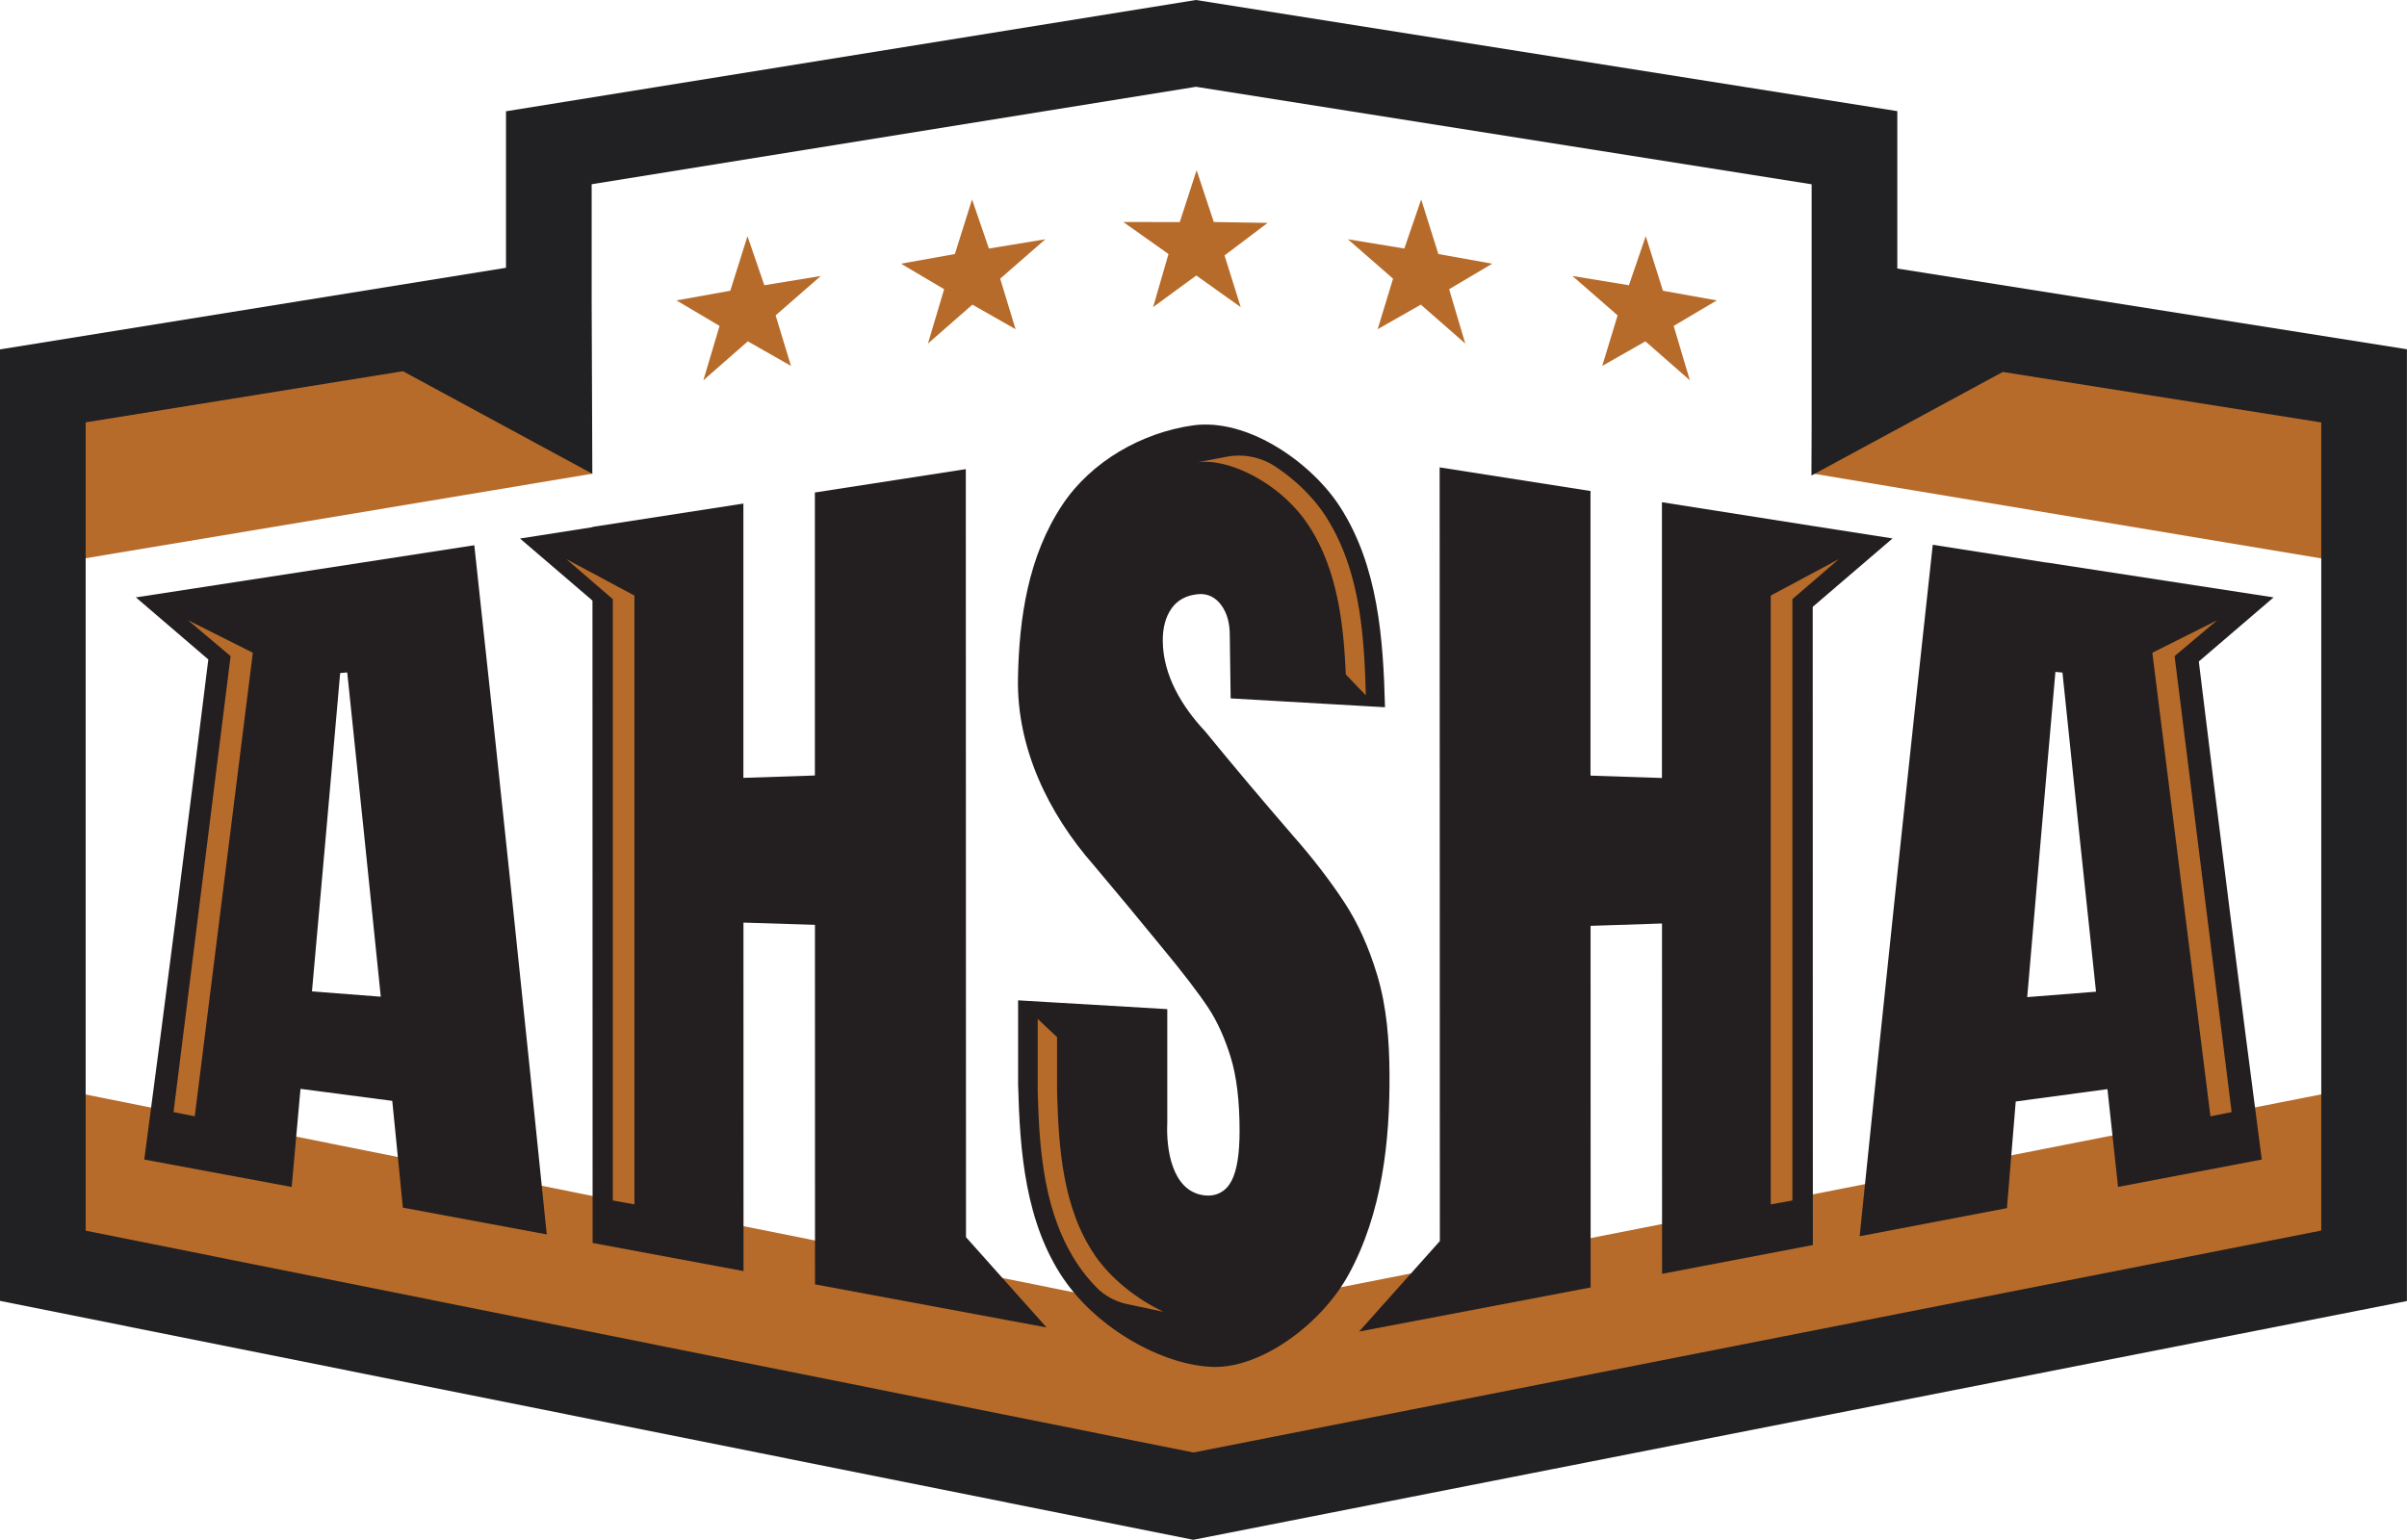 <?xml version="1.0" encoding="UTF-8"?>
<svg data-bbox="0 0 358.52 229.43" viewBox="0 0 358.53 229.43" xmlns="http://www.w3.org/2000/svg" data-type="color">
    <g>
        <path fill="#b76b2a" d="m352.15 161.8-174.4 34.32L6.38 161.8v26.8l171.37 34.33 174.4-34.33z" data-color="1"/>
        <path fill="#b76b2a" d="M88.23 70.58 6.38 84.24V57.49L83.1 44.8z" data-color="1"/>
        <path fill="#b76b2a" d="m270.13 70.58 81.85 13.66V57.49L275.26 44.8z" data-color="1"/>
        <path d="M158.49 190.66c-5.79-8.49-6.58-19.08-6.84-29.06v-12.55c7.41.44 14.81.87 22.22 1.31v16.92c-.18 3.85.65 10.13 5.39 10.81 1.98.28 3.42-.64 4.2-2.18.79-1.54 1.18-4 1.18-7.4 0-4.46-.44-8.11-1.32-10.97s-1.99-5.33-3.35-7.39-3.79-5.27-7.3-9.49c-3.21-3.93-6.46-7.84-9.73-11.72-6.83-7.77-11.5-17.54-11.31-27.84.16-8.94 1.5-18.21 6.63-25.91 4.3-6.46 11.83-10.72 19.38-11.8 8.17-1.17 17.68 5.5 21.95 12.11 5.69 8.83 6.45 19.65 6.71 29.88l-22.99-1.32c-.05-3.78-.08-5.66-.13-9.44 0-1.81-.42-3.29-1.25-4.43s-1.99-1.8-3.48-1.66c-1.75.17-3.07.88-3.94 2.12-.88 1.24-1.33 2.87-1.31 4.86.03 5.11 2.88 9.81 6.31 13.46 4.3 5.27 8.69 10.46 13.14 15.61 2.73 3.1 5.36 6.46 7.62 9.91 2.01 3.07 3.63 6.68 4.86 10.77 1.45 4.79 1.81 9.89 1.84 14.71.07 9.95-1.07 20.78-6.1 29.95-4.06 7.4-13.01 13.95-20.16 13.75-7.42-.2-17.17-5.63-22.22-13.03Z" fill="#231f20" data-color="2"/>
        <path fill="#b76b2a" fill-rule="evenodd" d="m178.24 25.36-2.51 7.73-8.41-.01 6.73 4.77-2.29 7.91 6.43-4.71 6.62 4.71-2.41-7.7 6.42-4.85-8.02-.13z" data-color="1"/>
        <path fill="#b76b2a" fill-rule="evenodd" d="m245.14 35.19-2.51 7.31-8.41-1.38 6.73 5.87-2.29 7.53 6.43-3.66 6.62 5.8-2.41-8.1 6.42-3.8-8.02-1.44z" data-color="1"/>
        <path fill="#b76b2a" fill-rule="evenodd" d="m211.69 29.72-2.51 7.31-8.41-1.38 6.73 5.87-2.29 7.53 6.43-3.66 6.62 5.8-2.41-8.1 6.42-3.8-8.02-1.44z" data-color="1"/>
        <path fill="#b76b2a" fill-rule="evenodd" d="m111.34 35.19 2.51 7.31 8.41-1.38-6.73 5.87 2.29 7.53-6.43-3.66-6.62 5.8 2.41-8.1-6.42-3.8 8.02-1.44z" data-color="1"/>
        <path fill="#b76b2a" fill-rule="evenodd" d="m144.79 29.72 2.51 7.31 8.41-1.38-6.73 5.87 2.29 7.53-6.43-3.66-6.62 5.8 2.41-8.1-6.42-3.8 8.02-1.44z" data-color="1"/>
        <path d="M282.61 40.01V16.56L178.13 0 75.37 16.58V39.9L0 52.06v141.77l177.74 35.6 180.78-35.58V52.04L282.6 40.01Zm63.16 143.34-168 33.07-165.01-33.05V62.93l47.26-7.62 28.21 15.28-.1-25.78V27.45l90.02-14.52 91.7 14.53v35.92l-.03 7.47 28.5-15.43 47.44 7.52v120.41Z" fill="#212022" data-color="3"/>
        <path d="m70.65 81.24-16.7 2.58-33.71 5.19 10.79 9.25c-3.07 24.85-6.24 49.69-9.54 74.51 7.32 1.36 14.64 2.72 21.96 4.09.44-4.87.88-9.74 1.31-14.62 4.56.6 9.12 1.19 13.67 1.79.53 5.3 1.06 10.61 1.58 15.91l21.43 3.99c-3.48-34.24-7.07-68.47-10.79-102.69m-24.18 66.48q2.13-23.715 4.2-47.43l1.05-.1c1.69 16.1 3.36 32.21 5 48.32-4.1-.31-6.15-.47-10.25-.79" fill="#231f20" data-color="2"/>
        <path d="m338.66 89.01-33.81-5.2.02.02-16.98-2.66c-3.76 34.33-7.38 68.68-10.89 103.03 7.31-1.4 14.63-2.79 21.94-4.19.44-5.3.87-10.59 1.31-15.89 4.55-.61 9.11-1.23 13.66-1.84.52 4.86 1.05 9.71 1.58 14.57l21.41-4.08c-3.24-24.72-6.36-49.46-9.38-74.21zm-36.7 59.56c1.38-16.16 2.78-32.31 4.2-48.46l1.05.1c1.64 15.85 3.3 31.7 5 47.55-4.1.32-6.15.49-10.25.81" fill="#231f20" data-color="2"/>
        <path d="M143.89 184.33c0-38.14-.02-76.28-.03-114.43l-22.48 3.48v42.17l-10.65.35V75.03l-22.48 3.48v.04l-10.79 1.69 10.79 9.25c0 31.9.01 63.81.02 95.71 7.49 1.4 14.99 2.79 22.48 4.19 0-17.31 0-34.61-.01-51.92 4.26.13 6.39.2 10.65.33 0 17.85 0 35.71.01 53.57l34.49 6.42-12.01-13.46Z" fill="#231f20" data-color="2"/>
        <path d="m281.92 80.23-11.9-1.86c-7.49-1.19-14.98-2.36-22.47-3.54v41.09l-10.64-.35V73.16c-7.49-1.17-14.98-2.35-22.47-3.52l.03 115.28-12.03 13.48 12.03-2.29c7.49-1.42 14.98-2.85 22.46-4.28 0-17.96 0-35.92-.01-53.88l10.64-.35c0 17.4 0 34.8.01 52.2 7.49-1.43 14.98-2.86 22.46-4.29 0-31.7-.01-63.39-.02-95.09l11.9-10.2Z" fill="#231f20" data-color="2"/>
        <path fill="#b76b2a" d="m29.01 166.33-3.16-.63 8.5-67.94-6.33-5.34 9.64 4.84z" data-color="1"/>
        <path fill="#b76b2a" d="m94.5 179.45-3.22-.58v-89.6l-6.92-5.96 10.14 5.43z" data-color="1"/>
        <path fill="#b76b2a" d="m329.25 166.33 3.16-.63-8.5-67.94 6.34-5.34-9.65 4.84z" data-color="1"/>
        <path fill="#b76b2a" d="m263.76 179.45 3.22-.58v-89.6l6.92-5.96-10.14 5.43z" data-color="1"/>
        <path d="M163.07 187.01c-4.76-6.98-5.39-15.88-5.62-24.4v-8.08l-2.88-2.71v10.83c.24 8.93.94 18.4 6.12 25.98.77 1.12 1.66 2.2 2.64 3.2 1.24 1.27 2.86 2.12 4.6 2.49l5.39 1.14c-4.01-1.88-7.87-4.96-10.26-8.45Z" fill="#b76b2a" data-color="1"/>
        <path d="M178.23 68.9c.42-.06.86-.09 1.31-.09 4.56 0 11.6 3.6 15.48 9.63 4.14 6.43 5.11 14.29 5.44 22.05l2.98 3.11c-.23-9.15-.91-18.82-6-26.71-1.72-2.67-4.4-5.35-7.5-7.39a9.83 9.83 0 0 0-7.24-1.44l-4.48.85Z" fill="#b76b2a" data-color="1"/>
    </g>
</svg>
